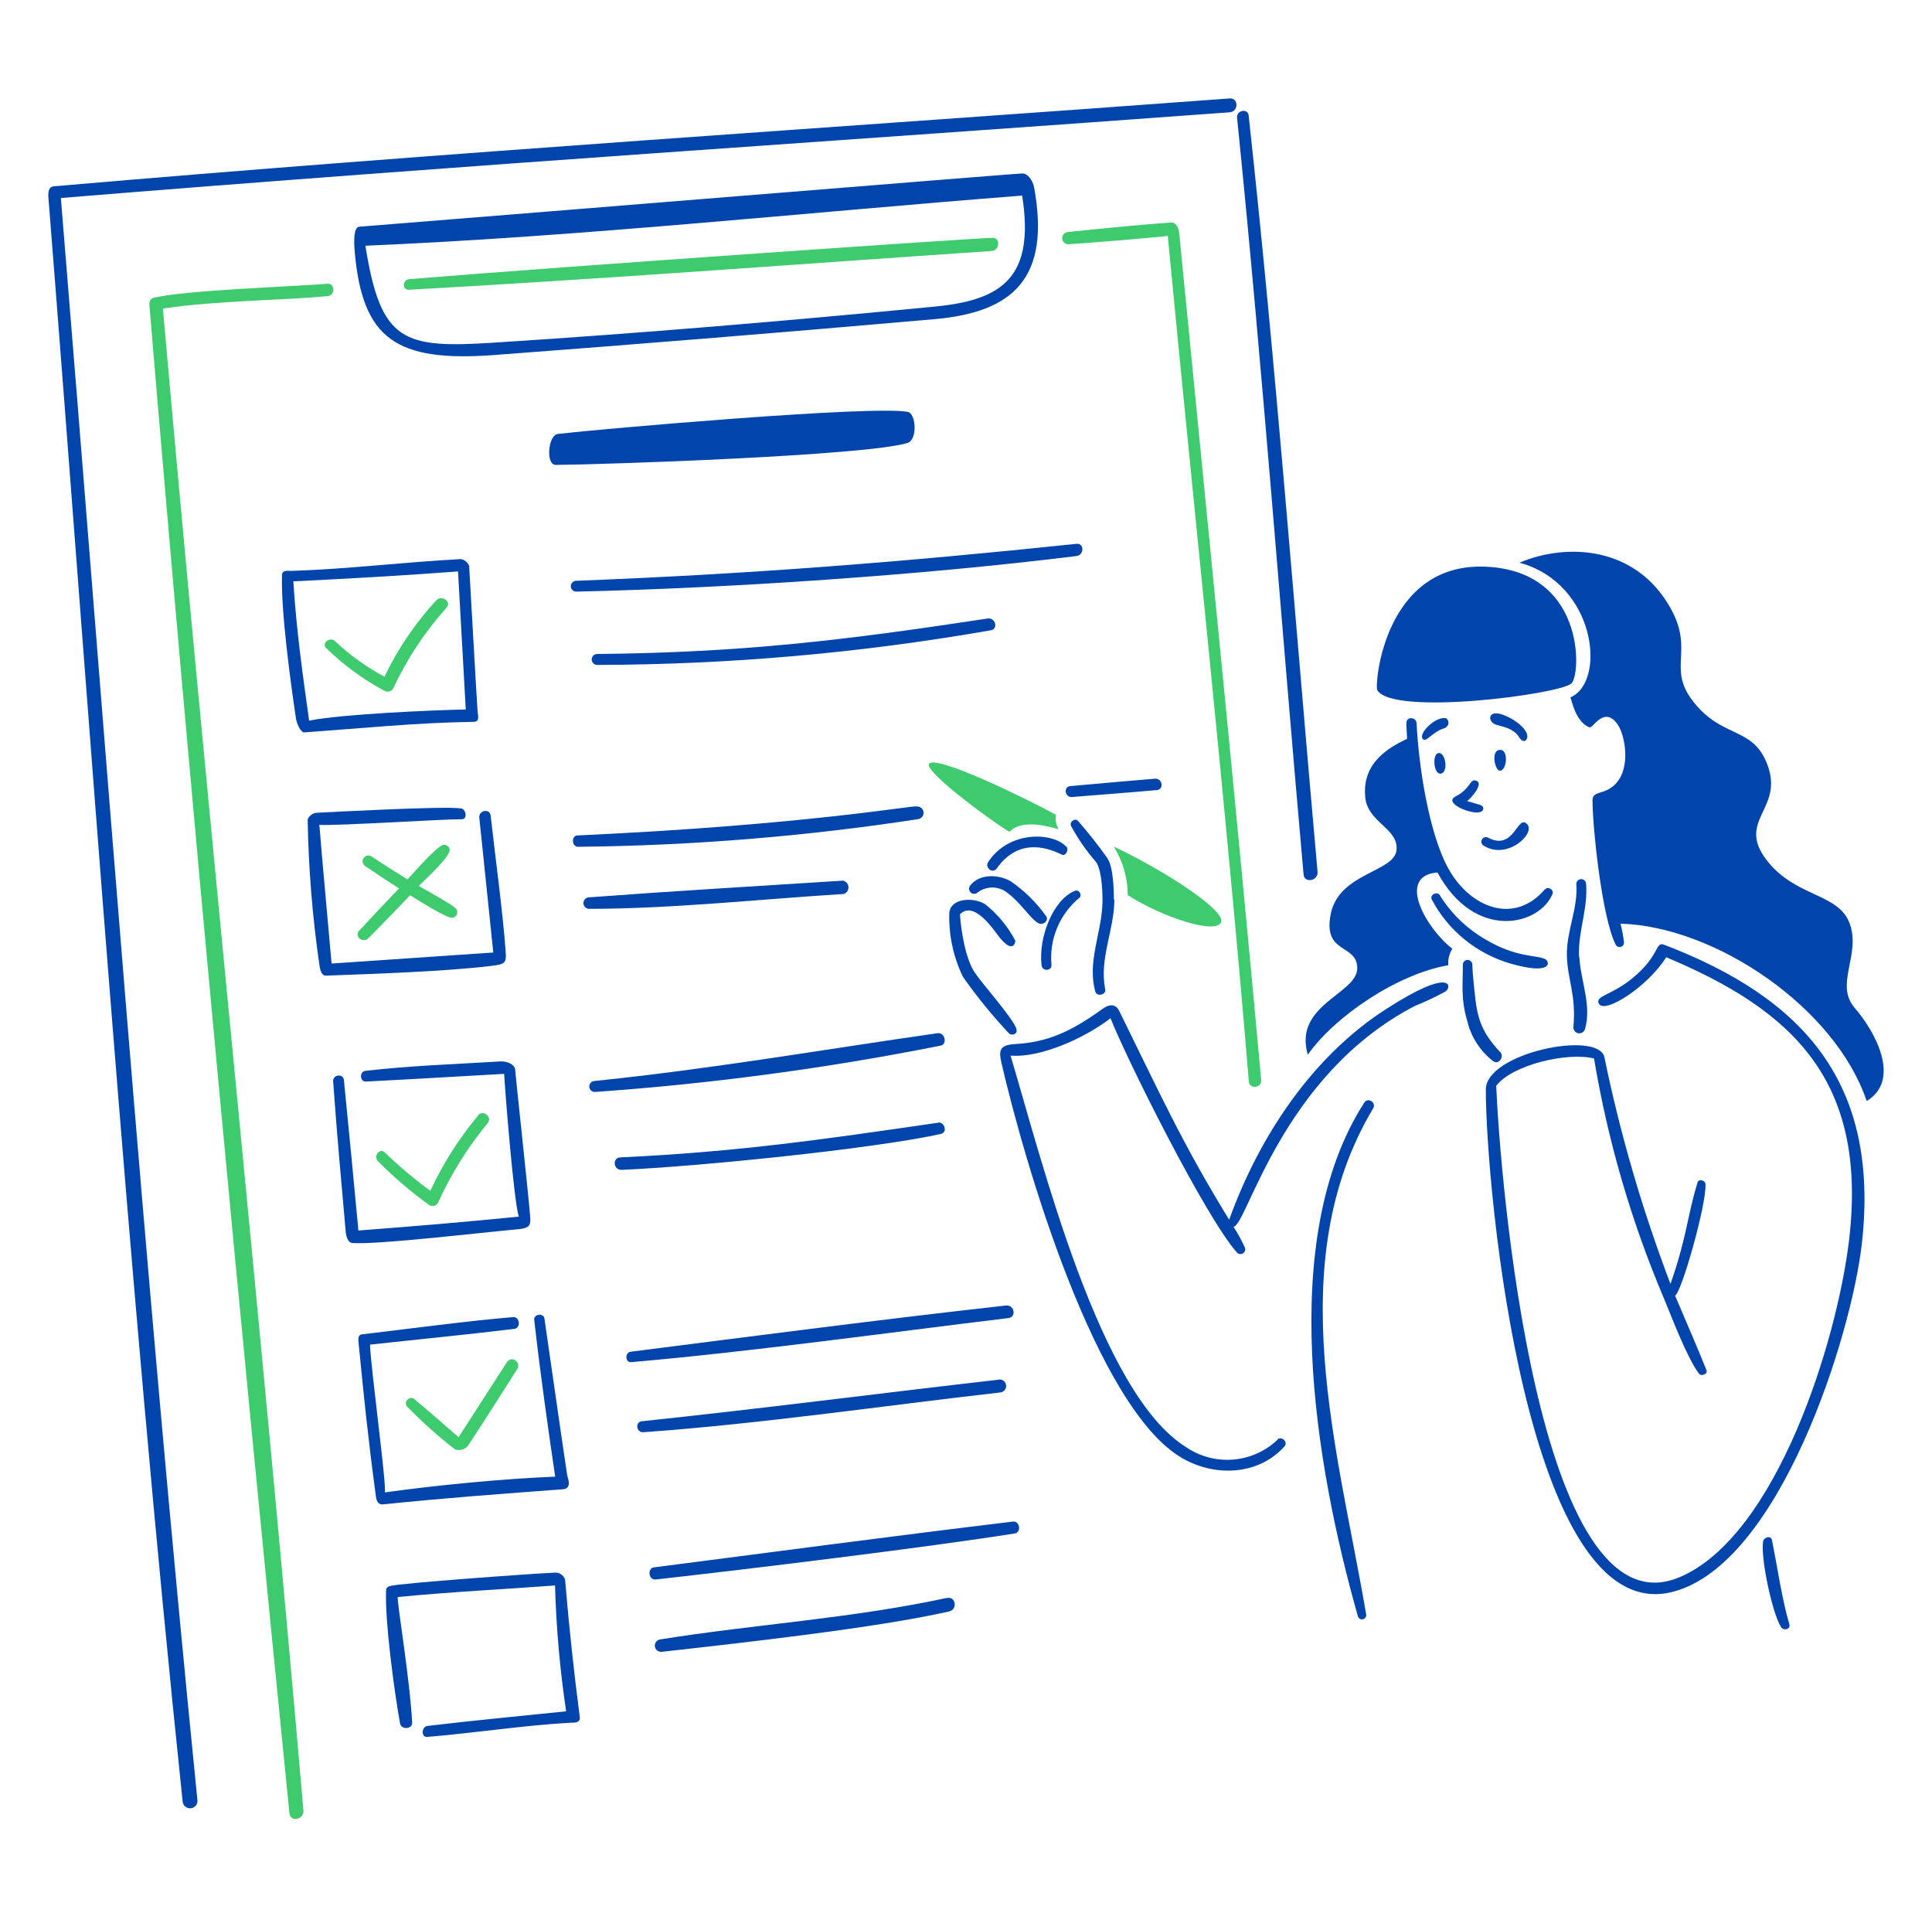 <?xml version="1.0" encoding="UTF-8"?>
<svg xmlns="http://www.w3.org/2000/svg" width="128" height="127" viewBox="0 0 128 127" fill="none">
  <path d="M104.615 63.373C104.527 61.729 105.236 60.158 105.078 58.495C105.064 58.416 105.02 58.345 104.956 58.296C104.892 58.248 104.811 58.224 104.731 58.231C104.65 58.238 104.575 58.275 104.52 58.334C104.465 58.393 104.435 58.47 104.434 58.55C104.562 60.163 103.772 61.674 103.81 63.291C103.847 64.907 104.434 65.881 104.244 68.017C104.234 68.114 104.261 68.211 104.319 68.29C104.378 68.368 104.465 68.421 104.562 68.439C104.659 68.456 104.758 68.437 104.841 68.384C104.924 68.332 104.984 68.25 105.009 68.155C105.472 66.616 104.713 64.94 104.634 63.373H104.615ZM99.388 69.693C98.18 68.375 97.866 67.534 97.69 65.66C97.634 65.073 97.562 64.485 97.547 63.897C97.547 63.814 97.513 63.735 97.454 63.676C97.395 63.617 97.315 63.584 97.232 63.584C97.148 63.584 97.068 63.617 97.009 63.676C96.95 63.735 96.917 63.814 96.917 63.897C96.917 65.275 96.782 66.194 97.213 67.64C97.464 68.695 98.072 69.632 98.935 70.295C99.315 70.543 99.666 69.992 99.398 69.689L99.388 69.693ZM102.396 63.543C102.684 63.697 102.859 64.618 100.123 63.837C99.001 63.518 97.957 62.977 97.052 62.245C96.147 61.514 95.401 60.608 94.86 59.583C94.693 59.284 95.211 59.004 95.387 59.293C96.14 60.506 97.184 61.515 98.426 62.23C100.523 63.475 101.807 63.228 102.4 63.544L102.396 63.543Z" fill="#0145AC"></path>
  <path d="M101.19 54.606C100.532 53.847 100.342 56.443 98.561 55.469C98.489 55.441 98.41 55.441 98.338 55.468C98.267 55.496 98.209 55.549 98.175 55.617C98.141 55.685 98.134 55.764 98.156 55.837C98.177 55.91 98.226 55.972 98.292 56.011C99.841 56.989 101.732 55.23 101.19 54.606ZM101.19 48.717C101.095 48.106 99.944 47.371 99.255 47.261C98.566 47.151 98.588 47.833 99.127 48.005C99.52 48.125 100.284 48.235 100.64 48.823C100.949 49.328 101.232 48.988 101.19 48.717ZM95.787 47.574C95.078 47.426 93.815 48.713 94.329 48.998C94.509 49.099 95.037 48.433 95.593 48.272C96.148 48.111 95.967 47.612 95.787 47.574ZM95.264 49.893C94.876 50.02 94.991 51.368 95.486 51.239C95.981 51.111 95.76 49.731 95.264 49.893ZM99.394 49.669C98.736 49.669 99.042 51.046 99.366 51.046C99.829 51.073 99.972 49.668 99.392 49.668L99.394 49.669ZM98.114 53.343C98.35 53.416 98.41 53.903 97.651 53.802C96.892 53.701 95.739 53.113 96.435 52.755C97.481 52.222 97.361 51.533 97.824 51.721C98.287 51.909 97.531 52.805 97.203 53.062C97.832 53.257 98.052 53.3 98.116 53.34L98.114 53.343Z" fill="#0145AC"></path>
  <path d="M98.439 72.165C98.439 78.71 101.138 107.836 110.767 105.452C117.887 103.692 122.682 88.457 123.358 82.325C124.53 71.761 119.539 66.133 110.253 62.577C109.647 62.347 109.997 63.27 108.179 64.772C106.767 65.944 105.669 65.944 105.925 66.472C106.285 67.211 109.165 65.356 110.391 63.404C118.724 66.903 123.738 71.519 122.512 82.084C121.724 88.822 117.683 101.803 111.248 104.48C101.804 108.421 99.364 77.716 99.128 71.919C100.179 70.541 103.808 69.669 105.609 70.11C106.52 75.567 108.074 80.899 110.238 85.997C110.775 87.297 111.766 89.915 112.553 90.976C112.71 91.197 113.16 91.013 113.058 90.755C112.396 89.097 111.669 87.462 110.979 85.818C111.391 85.639 113.053 79.849 112.993 78.436C112.993 78.179 112.53 78.055 112.466 78.327C111.779 80.563 111.771 81.914 110.674 85.042C108.813 80.161 107.348 75.139 106.295 70.026C105.888 68.214 98.439 69.751 98.439 72.165ZM117.392 101.998C117.744 103.698 118.048 105.893 118.549 107.586C118.65 107.925 118.155 108.045 117.989 107.756C117.413 106.837 116.627 103.163 116.813 102.092C116.858 101.828 117.326 101.681 117.392 101.998ZM84.649 95.356C83.854 96.116 82.819 96.582 81.719 96.676C80.619 96.77 79.52 96.485 78.606 95.87C72.846 92.333 69.056 76.942 66.951 69.919C68.955 70.089 71.936 68.72 73.575 67.443C74.635 70.135 79.894 80.68 81.963 82.977C82.014 83.027 82.082 83.058 82.155 83.065C82.228 83.071 82.3 83.053 82.36 83.012C82.421 82.972 82.465 82.912 82.486 82.843C82.507 82.773 82.502 82.699 82.475 82.633C82.26 82.154 82.007 81.694 81.72 81.255C82.609 81.218 84.891 71.222 93.733 66.634C94.435 66.353 95.119 66.029 95.781 65.665C96.193 65.381 96.244 63.998 91.841 66.832C86.878 70.019 83.398 75.348 81.435 80.79C78.329 75.738 76.805 72.345 74.158 66.974C73.912 66.469 73.49 66.515 73.074 66.805C70.954 68.338 69.413 69.032 67.269 69.154C66.315 69.209 66.135 69.48 66.343 70.38C67.811 76.74 72.576 93.345 78.38 96.615C80.537 97.832 83.388 97.721 85.106 95.797C85.352 95.521 84.914 95.103 84.643 95.338L84.649 95.356ZM90.976 73.414C84.855 83.652 88.662 96.049 90.513 106.942C90.523 107.012 90.506 107.084 90.465 107.142C90.424 107.2 90.362 107.24 90.292 107.255C90.222 107.269 90.149 107.257 90.088 107.22C90.027 107.184 89.982 107.125 89.963 107.057C87.12 97.003 84.574 82.048 90.393 73.026C90.638 72.661 91.204 73.034 90.976 73.414Z" fill="#0145AC"></path>
  <path d="M73.797 59.585C73.797 58.886 73.755 57.403 73.357 56.829C72.754 55.979 72.109 55.161 71.423 54.376C71.231 54.155 70.839 54.426 70.959 54.707C71.422 55.565 71.98 56.369 72.623 57.104C73.017 57.669 73.086 59.401 73.026 60.108C72.892 61.991 72.049 63.783 72.563 65.671C72.66 66.043 73.303 65.9 73.225 65.524C72.808 63.526 73.836 61.569 73.827 59.575L73.797 59.585ZM71.21 59.006C71.497 58.887 71.706 59.291 71.515 59.465C70.867 60.001 70.36 60.684 70.037 61.457C69.715 62.23 69.587 63.069 69.663 63.902C69.7 64.32 69.056 64.362 69.006 63.939C68.788 62.103 69.752 59.609 71.21 59.006ZM67.344 68.15C67.071 67.393 65.219 65.339 64.599 64.448C63.979 63.557 63.673 61.692 63.599 60.562C64.525 59.616 65.798 61.545 66.214 62.078C67.14 63.231 67.284 62.386 67.265 62.303C66.778 61.375 66.103 60.557 65.281 59.901C64.485 59.393 62.966 59.492 62.893 60.472C62.849 61.932 63.159 63.381 63.795 64.698C64.727 66.026 65.754 67.287 66.867 68.469C67.099 68.621 67.455 68.469 67.33 68.148L67.344 68.15ZM66.96 58.371C66.15 57.912 64.932 57.857 64.293 58.633C64.263 58.666 64.239 58.705 64.224 58.747C64.208 58.789 64.201 58.833 64.203 58.878C64.207 58.968 64.247 59.053 64.314 59.114C64.381 59.174 64.47 59.206 64.56 59.202C64.651 59.199 64.737 59.159 64.798 59.093C65.096 58.876 65.46 58.768 65.829 58.788C66.198 58.809 66.549 58.955 66.821 59.203C67.608 59.786 68.372 60.976 68.826 61.164C69.159 61.297 69.524 60.939 69.288 60.656C68.652 59.766 67.864 58.993 66.96 58.372V58.371ZM70.654 56.075C70.834 56.286 70.603 56.732 70.348 56.608C69.196 56.036 67.404 55.592 66.034 57.526C65.765 57.898 65.228 57.471 65.469 57.099C66.867 54.968 69.816 55.131 70.653 56.098L70.654 56.075Z" fill="#0145AC"></path>
  <path d="M82.727 7.65C82.673 7.149 81.912 7.305 81.959 7.792C83.687 24.814 84.876 41.262 86.366 57.927C86.417 58.523 87.343 58.349 87.292 57.752C85.801 41.097 84.544 24.257 82.727 7.65ZM4.032 13.115C6.949 48.57 9.509 83.754 13.078 119.217C13.088 119.282 13.084 119.348 13.068 119.411C13.051 119.474 13.023 119.533 12.983 119.585C12.943 119.637 12.893 119.68 12.836 119.712C12.779 119.745 12.716 119.766 12.651 119.774C12.586 119.782 12.52 119.777 12.457 119.759C12.394 119.741 12.335 119.711 12.284 119.67C12.232 119.63 12.19 119.579 12.159 119.522C12.127 119.465 12.108 119.402 12.101 119.337C8.422 84.259 6.001 48.341 3.2 12.992C3.2 12.73 3.2 12.371 3.584 12.339C29.486 10.098 55.544 8.44 81.472 6.52C82.06 6.478 82.074 7.383 81.472 7.438C55.701 9.335 31.287 10.892 4.032 13.115Z" fill="#0145AC"></path>
  <path d="M23.808 15.017C23.451 15.044 23.424 15.858 23.507 16.749C24.03 22.431 26.224 24.006 32.756 23.515C42.483 22.785 52.205 21.993 61.921 21.14C67.129 20.681 69.61 18.43 68.513 12.413C68.434 11.981 68.092 11.439 67.671 11.494C67.815 11.447 31.136 14.438 23.808 15.017ZM24.206 16.276C38.529 15.669 53.394 14.071 67.721 12.955C68.56 18.324 66.462 19.867 61.961 20.304C52.288 21.245 42.415 22.077 32.721 22.697C26.707 23.078 25.23 22.678 24.208 16.276H24.206Z" fill="#0145AC"></path>
  <path d="M27.12 18.489C26.657 18.526 26.629 19.215 27.087 19.192C39.887 18.489 52.863 17.493 65.696 16.625C66.251 16.588 66.293 15.706 65.733 15.757C65.706 15.693 37.649 17.622 27.12 18.489ZM10.792 20.437C14.454 19.895 18.893 19.895 21.721 19.611C22.218 19.566 22.185 18.757 21.721 18.794C18.893 19.01 12.463 19.212 10.223 19.712C9.834 19.8 9.89 20.149 9.917 20.443C12.694 53.6 15.852 86.995 19.176 120.113C19.236 120.729 20.171 120.513 20.102 119.911C17.25 86.9 13.782 54.344 10.792 20.437ZM77.568 14.737C75.29 14.905 73.007 15.132 70.735 15.372C70.627 15.384 70.529 15.438 70.462 15.522C70.394 15.606 70.363 15.713 70.376 15.82C70.388 15.926 70.442 16.024 70.527 16.091C70.611 16.157 70.719 16.188 70.827 16.176C73.007 16.02 75.192 15.85 77.368 15.629C79.049 33.294 81.308 54.237 82.738 71.636C82.785 72.17 83.604 72.064 83.558 71.545C81.979 54.165 79.854 33.128 78.128 15.463C78.102 15.164 77.952 14.709 77.568 14.737Z" fill="#3ECB6E"></path>
  <path d="M60.14 27.281C57.822 26.84 39.897 28.402 36.966 28.741C36.299 28.82 36.147 30.799 36.817 30.794C40.114 30.771 57.432 30.179 60.126 29.339C60.8 29.136 60.695 27.386 60.14 27.281Z" fill="#0145AC"></path>
  <path d="M71.321 36.022C59.853 37.222 49.613 38.029 38.165 38.47C38.072 38.474 37.983 38.513 37.919 38.58C37.854 38.647 37.818 38.736 37.818 38.828C37.818 38.921 37.854 39.01 37.919 39.076C37.983 39.143 38.072 39.183 38.165 39.187C48.349 38.957 61.08 38.1 71.321 36.83C71.834 36.767 71.848 35.966 71.321 36.022ZM62.755 105.837C56.349 107.215 50.099 107.574 43.72 108.593C43.615 108.614 43.522 108.673 43.46 108.76C43.398 108.846 43.372 108.953 43.387 109.058C43.403 109.164 43.458 109.259 43.542 109.324C43.627 109.39 43.733 109.421 43.84 109.411C49.079 108.827 58.112 107.823 62.885 106.737C63.449 106.61 63.324 105.721 62.757 105.848L62.755 105.837ZM67.112 100.785C59.176 101.738 51.257 102.797 43.331 103.817C42.869 103.872 42.971 104.675 43.438 104.621C49.604 103.932 61.55 102.476 67.219 101.573C67.682 101.506 67.57 100.73 67.112 100.785ZM66.186 91.383C58.405 92.272 50.382 93.312 42.521 94.139C42.059 94.19 42.155 94.897 42.627 94.865C50.396 94.313 58.534 93.11 66.308 92.228C66.417 92.207 66.514 92.145 66.579 92.055C66.644 91.965 66.671 91.854 66.656 91.744C66.64 91.634 66.583 91.535 66.496 91.466C66.408 91.397 66.298 91.364 66.186 91.374L66.186 91.383ZM66.654 86.473C58.782 87.346 49.664 88.53 41.776 89.536C41.397 89.587 41.41 90.262 41.817 90.225C49.748 89.535 58.872 88.265 66.816 87.304C67.362 87.24 67.196 86.413 66.654 86.473ZM62.158 74.365C54.581 75.463 48.983 76.29 41.095 76.662C40.558 76.684 40.632 77.507 41.179 77.487C46.086 77.281 57.808 76.109 62.335 75.108C62.798 75.007 62.58 74.295 62.158 74.355V74.365ZM62.121 68.435C54.42 69.536 47.209 70.796 39.35 71.605C39.257 71.619 39.173 71.668 39.116 71.743C39.059 71.817 39.033 71.91 39.043 72.002C39.053 72.095 39.099 72.18 39.171 72.241C39.242 72.301 39.335 72.331 39.429 72.326C47.117 71.787 54.764 70.763 62.321 69.258C62.784 69.161 62.599 68.367 62.121 68.435ZM55.849 58.331C50.409 58.675 44.442 59.033 39.012 59.437C38.962 59.441 38.912 59.454 38.867 59.476C38.822 59.498 38.781 59.529 38.748 59.567C38.715 59.605 38.689 59.648 38.673 59.696C38.657 59.743 38.65 59.794 38.654 59.844C38.657 59.894 38.67 59.943 38.693 59.987C38.715 60.032 38.746 60.073 38.784 60.106C38.822 60.139 38.867 60.164 38.914 60.18C38.962 60.196 39.013 60.203 39.063 60.199C44.428 60.199 50.474 59.552 55.909 59.212C56.003 59.178 56.084 59.114 56.139 59.031C56.194 58.947 56.22 58.848 56.213 58.749C56.206 58.65 56.167 58.555 56.102 58.479C56.036 58.404 55.947 58.352 55.849 58.331ZM38.267 55.336C37.841 55.336 37.864 56.084 38.295 56.089C45.85 56.014 53.391 55.4 60.858 54.252C60.964 54.228 61.057 54.164 61.117 54.075C61.178 53.985 61.201 53.875 61.183 53.769C61.164 53.662 61.106 53.567 61.019 53.502C60.931 53.438 60.823 53.408 60.715 53.421C60.715 53.294 53.495 54.641 38.267 55.336ZM76.519 51.578C74.667 51.731 72.778 51.9 70.904 52.07C70.441 52.111 70.547 52.828 71.02 52.791C72.871 52.64 74.764 52.502 76.639 52.332C77.144 52.286 77.005 51.538 76.519 51.578ZM65.436 40.968C55.927 42.415 49.18 43.224 39.568 43.318C39.471 43.318 39.378 43.356 39.309 43.424C39.241 43.492 39.202 43.584 39.202 43.68C39.202 43.777 39.241 43.869 39.309 43.937C39.378 44.005 39.471 44.043 39.568 44.043C48.312 44.022 57.038 43.254 65.65 41.747C66.159 41.643 65.941 40.894 65.436 40.968Z" fill="#0145AC"></path>
  <path d="M26.347 105.783C29.819 105.443 33.393 105.268 36.772 105.016C36.85 107.806 37.096 110.59 37.508 113.352C34.444 113.673 31.37 113.954 28.31 114.322C27.93 114.367 27.875 115.084 28.31 115.047C31.485 114.785 34.638 114.285 37.818 114.106C38.119 114.106 38.458 114.106 38.411 113.725C38.016 110.703 37.692 107.671 37.439 104.63C37.391 104.478 37.289 104.347 37.152 104.263C37.015 104.179 36.852 104.146 36.693 104.17C35.124 104.24 26.509 104.865 25.86 105.048C25.722 105.085 25.583 105.154 25.578 105.338C25.495 107.354 26.12 112.053 26.504 114.152C26.578 114.588 27.332 114.551 27.305 114.092C27.162 111.284 26.347 106.467 26.347 105.783ZM30.464 37.036C26.761 37.234 23.025 37.698 19.294 37.813C19.025 37.813 18.696 37.749 18.683 38.094C18.609 40.431 19.224 45.02 19.608 47.591C19.645 47.854 19.896 48.551 20.184 48.51C23.96 48.24 27.591 47.867 31.373 47.812C31.79 47.812 31.674 47.454 31.642 47.132C31.591 46.544 31.119 38 31.082 37.486C31.036 37.361 30.956 37.252 30.85 37.171C30.744 37.09 30.617 37.04 30.485 37.027L30.464 37.036ZM19.435 38.507C23.074 38.327 26.712 38.126 30.346 37.849L30.858 46.993C28.715 47.035 22.673 47.296 20.479 47.733C20.079 44.863 19.625 41.666 19.435 38.507ZM30.513 53.544C29.421 53.388 22.18 53.774 20.944 53.839C20.759 53.839 20.38 54.096 20.384 54.33C20.44 57.509 20.695 60.681 21.148 63.828C21.185 64.1 21.259 64.632 21.583 64.623C24.824 64.508 29.5 64.343 32.463 63.988C33.45 63.868 33.565 63.836 33.5 62.977C33.308 60.404 32.774 56.418 32.505 54.016C32.454 53.529 31.704 53.672 31.755 54.153L32.681 63.092L21.969 63.822C21.969 63.79 21.219 55.554 21.158 54.635C22.238 54.714 29.222 54.259 30.602 54.264C31.001 54.266 30.868 53.544 30.513 53.544ZM34.133 70.866C34.133 70.562 33.67 70.273 33.133 70.306C30.161 70.489 27.162 70.586 24.203 70.931C23.8 70.977 23.833 71.661 24.245 71.638C27.296 71.486 30.351 71.298 33.402 71.129C33.453 72.172 34.031 79.47 34.369 80.586C30.796 80.945 27.319 81.234 23.745 81.505C23.436 78.185 23.116 74.865 22.785 71.542C22.744 71.083 22.04 71.17 22.072 71.629C22.308 74.941 22.605 78.249 22.901 81.556C22.924 81.831 23.021 82.313 23.364 82.336C25.128 82.442 31.766 81.652 34.345 81.418C35.016 81.349 35.169 81.211 35.132 80.66C35.062 79.591 34.117 70.916 34.133 70.866ZM37.578 97.722C37.062 94.261 36.574 90.794 36.069 87.328C36.013 86.951 35.351 87.034 35.393 87.419C35.786 90.888 36.272 94.351 36.782 97.809C33.325 97.947 28.91 98.375 25.5 98.852C25.606 98.26 24.573 90.676 24.513 89.064C27.699 88.715 30.888 88.407 34.069 88.022C34.531 87.971 34.439 87.196 33.985 87.241C30.98 87.495 27.157 88.008 23.976 88.384C23.731 88.411 23.731 88.682 23.75 88.885C24.143 92.876 24.374 95.164 24.911 99.164C24.944 99.402 25.055 99.678 25.375 99.646C29.384 99.228 33.272 98.943 37.286 98.645C37.947 98.594 37.6 97.873 37.578 97.721V97.722Z" fill="#0145AC"></path>
  <path d="M27.744 58.684C28.128 58.289 29.828 56.764 29.792 56.277C29.782 56.185 29.736 56.101 29.665 56.041C29.593 55.981 29.502 55.951 29.408 55.956C29.01 55.956 27.399 57.816 27.001 58.252C26.187 57.75 25.381 57.236 24.585 56.709C24.54 56.686 24.491 56.672 24.44 56.668C24.39 56.664 24.339 56.67 24.291 56.685C24.243 56.701 24.198 56.725 24.16 56.758C24.121 56.79 24.089 56.83 24.066 56.874C24.043 56.919 24.029 56.968 24.025 57.018C24.021 57.068 24.027 57.118 24.042 57.166C24.058 57.214 24.082 57.258 24.115 57.296C24.148 57.334 24.188 57.366 24.233 57.389C24.96 57.885 25.691 58.372 26.436 58.845C25.545 59.771 24.663 60.706 23.793 61.651C23.445 62.024 24.043 62.501 24.395 62.152C25.321 61.234 26.247 60.255 27.172 59.299C27.593 59.557 29.487 60.774 29.95 60.792C30.013 60.789 30.074 60.769 30.127 60.735C30.18 60.701 30.223 60.654 30.253 60.599C30.282 60.543 30.297 60.481 30.295 60.418C30.293 60.356 30.274 60.295 30.241 60.241C30.282 60.074 28.085 58.889 27.744 58.684ZM33.591 90.216L30.383 95.195C29.402 94.355 28.439 93.491 27.439 92.664C27.138 92.417 26.703 92.885 26.976 93.172C27.964 94.186 29.023 95.132 30.142 96.002C30.312 96.063 30.497 96.062 30.667 96.001C30.836 95.94 30.978 95.821 31.068 95.666C32.156 94.016 33.207 92.346 34.268 90.683C34.556 90.223 33.875 89.764 33.588 90.223L33.591 90.216ZM31.671 73.897C30.402 75.413 29.339 77.089 28.51 78.88C27.449 78.1 26.442 77.25 25.496 76.336C25.154 76.005 24.718 76.579 25.033 76.907C26.077 77.963 27.207 78.93 28.412 79.801C28.462 79.838 28.519 79.864 28.579 79.876C28.64 79.888 28.702 79.886 28.762 79.87C28.822 79.855 28.877 79.826 28.924 79.786C28.971 79.746 29.008 79.697 29.033 79.64C29.888 77.755 30.99 75.99 32.31 74.39C32.648 73.981 32 73.471 31.662 73.882L31.671 73.897ZM28.894 39.769C27.508 41.277 26.355 42.979 25.472 44.822C24.281 44.188 23.181 43.398 22.203 42.472C21.856 42.142 21.277 42.615 21.615 42.932C22.746 44.035 24.027 44.977 25.42 45.729C25.472 45.767 25.532 45.792 25.595 45.804C25.658 45.816 25.723 45.814 25.785 45.798C25.848 45.782 25.905 45.752 25.954 45.71C26.003 45.669 26.043 45.617 26.069 45.559C26.974 43.627 28.16 41.836 29.589 40.245C29.936 39.85 29.26 39.381 28.904 39.767L28.894 39.769Z" fill="#3ECB6E"></path>
  <path d="M91.249 45.713C92.273 47.455 103.489 45.97 104.128 45.254C104.767 44.538 104.98 37.753 98.337 37.533C91.694 37.313 91.055 45.383 91.249 45.713ZM102.36 58.896C100.312 61.298 97.397 60.117 95.967 57.545C94.643 55.175 93.983 50.619 93.851 47.899C93.828 47.481 93.166 47.44 93.18 47.899C93.18 48.244 93.208 48.588 93.226 48.938C91.162 49.884 90.291 51.096 90.449 52.796C90.606 54.495 92.671 54.854 92.522 56.314C92.374 57.775 88.722 57.807 88.167 60.531C87.611 63.254 89.954 62.478 89.921 64.159C89.888 65.84 85.667 66.566 86.648 69.859C88.389 67.365 92.541 64.517 95.953 63.934C95.922 63.551 96.016 63.167 96.222 62.841C94.504 61.528 92.476 58.009 95.235 57.789C97.726 62.382 102.019 61.298 102.86 59.204C102.967 58.941 102.563 58.684 102.374 58.904L102.36 58.896ZM105.508 53.003C105.508 52.355 106.281 52.676 107.003 51.955C108.091 50.871 107.66 48.657 107.156 47.959C106.26 46.724 105.54 48.276 105.304 48.175C104.443 47.84 104.174 46.581 104.045 46.191C106.448 45.167 105.749 38.644 100.666 37.271C103.716 35.985 107.901 36.205 110.249 39.6C112.596 42.995 110.249 44.055 112.225 46.526C114.201 48.998 116.243 48.074 117.16 50.839C118.076 53.605 115.095 54.371 117.002 56.916C118.91 59.46 121.826 59.116 122.558 61.201C123.289 63.287 121.525 65.206 122.887 66.772C124.248 68.338 125.978 71.535 123.673 72.928C121.581 66.736 113.646 61.358 107.36 61.18C107.467 61.581 107.545 61.99 107.591 62.402C107.6 62.469 107.585 62.537 107.549 62.595C107.512 62.652 107.456 62.695 107.391 62.715C107.326 62.736 107.256 62.734 107.193 62.708C107.129 62.683 107.077 62.636 107.045 62.577C106.133 60.788 105.508 54.8 105.508 53.003Z" fill="#0145AC"></path>
  <path d="M69.96 53.967C67.585 52.686 62.178 50.094 61.576 50.559C60.974 51.024 66.76 55.152 66.894 55.088C67.77 54.169 69.728 54.826 70.135 54.927C69.965 54.637 69.903 54.298 69.96 53.967ZM73.789 56.076C74.394 57.04 74.715 58.154 74.715 59.291C77.029 60.77 80.566 61.913 80.899 61.086C81.232 60.26 76.848 57.504 73.789 56.076Z" fill="#3ECB6E"></path>
</svg>
